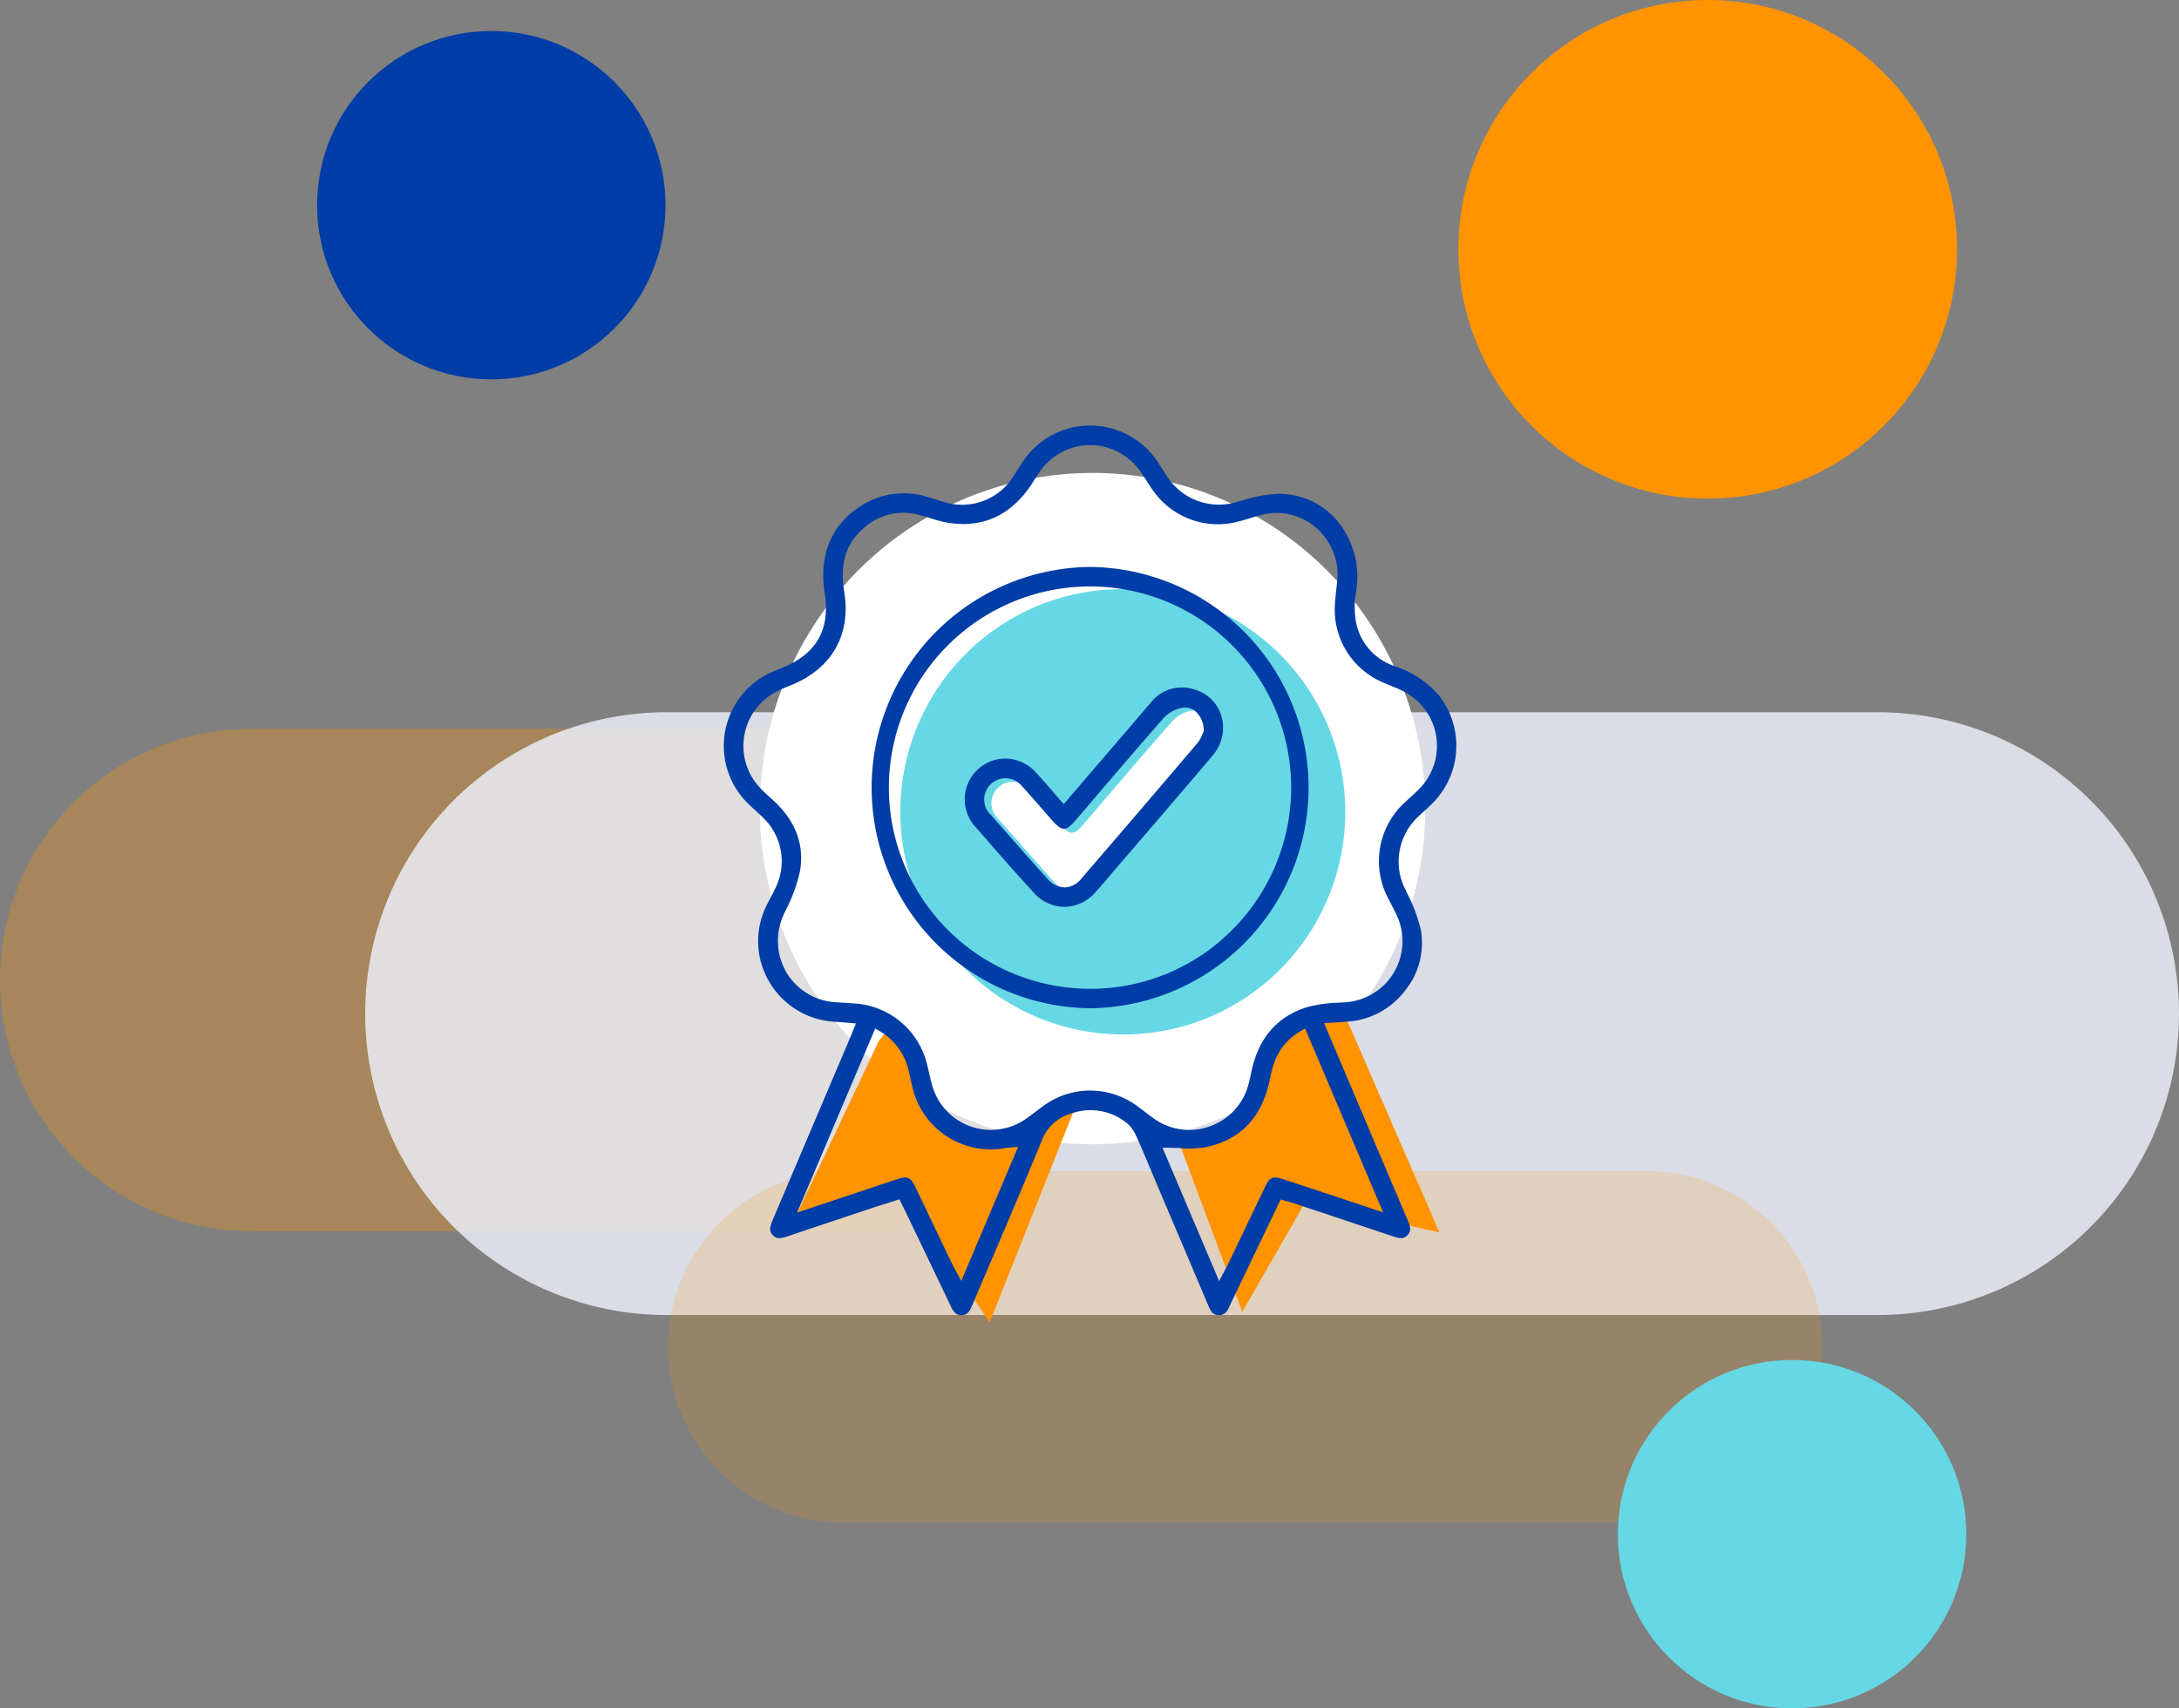 <svg xmlns="http://www.w3.org/2000/svg" xmlns:xlink="http://www.w3.org/1999/xlink" width="356.917" height="279.875" viewBox="0 0 356.917 279.875"><rect x="0" y="0" width="356.917" height="279.875" fill="#808080" stroke="none"/><defs><clipPath id="clip-path"><rect id="Rectangle_1115" data-name="Rectangle 1115" width="119.988" height="145.749" fill="#003da6"></rect></clipPath></defs><g id="quality_control" data-name="quality control" transform="translate(-1097.279 -1301.149)"><g id="Group_3636" data-name="Group 3636" transform="translate(-2129.773 2609.034) rotate(-90)"><g id="Group_3600" data-name="Group 3600" transform="translate(1302.807 3227.053) rotate(90)"><path id="Path_2035" data-name="Path 2035" d="M142.547,82.3H41.15a41.149,41.149,0,1,1,0-82.3h101.4a41.149,41.149,0,1,1,0,82.3Z" transform="translate(0 114.32)" fill="#ff9300" opacity="0.3"></path><circle id="Ellipse_184" data-name="Ellipse 184" cx="28.536" cy="28.536" r="28.536" transform="translate(51.936 0)" fill="#003da6"></circle></g><g id="Group_3601" data-name="Group 3601" transform="translate(1289.885 3286.87) rotate(90)"><path id="Path_2037" data-name="Path 2037" d="M247.719,98.758H49.38A49.379,49.379,0,1,1,49.38,0H247.719a49.379,49.379,0,1,1,0,98.758Z" transform="translate(0 98.688)" fill="#ebeff8" opacity="0.84"></path><circle id="Ellipse_186" data-name="Ellipse 186" cx="40.844" cy="40.844" r="40.844" transform="translate(179.056 -18)" fill="#ff9300"></circle></g><g id="Group_3602" data-name="Group 3602" transform="translate(1116.02 3336.312) rotate(90)"><path id="Path_2036" data-name="Path 2036" d="M160.624,57.611H28.805A28.806,28.806,0,0,1,28.805,0H160.624a28.806,28.806,0,0,1,0,57.611Z" transform="translate(0)" fill="#ff9300" opacity="0.172"></path><g id="Group_3585" data-name="Group 3585" transform="translate(155.74 30.937)"><circle id="Ellipse_185" data-name="Ellipse 185" cx="28.536" cy="28.536" r="28.536" transform="translate(0 0)" fill="#66d8e5"></circle></g></g></g><g id="Group_3633" data-name="Group 3633" transform="translate(202.13 282.13)"><g id="Group_3648" data-name="Group 3648" transform="translate(1013.702 1088.732)"><ellipse id="Ellipse_204" data-name="Ellipse 204" cx="54.5" cy="55" rx="54.5" ry="55" transform="translate(5.907 7.764)" fill="#fff"></ellipse><g id="Group_3647" data-name="Group 3647" transform="translate(10.794 96.385)"><path id="Path_2137" data-name="Path 2137" d="M1061.075,1190.881l-.9,1.9-13.684,28.958,18.8-5.707,13.952,20.919,13.732-34.541-9.369,4.179h-7.3l-6.149-4.179-2.671-5.911-2.192-5.62-2.077-2.825Z" transform="translate(-1046.492 -1186.397)" fill="#ff9300"></path><path id="Path_2138" data-name="Path 2138" d="M1092.341,1208.1l10.32,27.589,10.292-17.939,21.991,4.919-15.578-35.805-8.677,2.1-3.181,3.937-2.457,5.655-2.39,4.454-3.149,2.773Z" transform="translate(-1028.516 -1186.864)" fill="#ff9300"></path></g><g id="Group_3616" data-name="Group 3616" transform="translate(0 0)"><path id="Subtraction_12" data-name="Subtraction 12" d="M36.5,73A36.51,36.51,0,0,1,22.292,2.868,36.51,36.51,0,0,1,50.707,70.132,36.3,36.3,0,0,1,36.5,73ZM18.386,31.579a3.381,3.381,0,0,0-2.312.943,3.484,3.484,0,0,0-.05,5.126c1.591,1.789,2.926,3.31,4.105,4.652l0,.005c1.687,1.923,3.279,3.737,5.221,5.872a3.932,3.932,0,0,0,2.857,1.458h.039a3.763,3.763,0,0,0,2.768-1.469c6.059-7.027,12.325-14.347,19.154-22.372a5.284,5.284,0,0,0,.8-1.42l.021-.05c.045-.109.092-.223.139-.31l.067-.128v-.15A4.151,4.151,0,0,0,49.891,20.6a2.638,2.638,0,0,0-2.131-.656,5.556,5.556,0,0,0-3.167,1.691c-3.573,4.063-7.155,8.252-10.619,12.3l-.153.18-.876,1.025c-.969,1.137-1.916,2.244-2.979,3.484-.764.9-1.346,1.326-1.836,1.331h-.012c-.473,0-1.043-.389-1.792-1.221-.249-.274-.77-.872-1.373-1.563L24.8,37l-.005-.007c-1.207-1.387-2.712-3.112-3.6-4.076A3.851,3.851,0,0,0,18.386,31.579Z" transform="translate(28.906 26.765)" fill="#66d8e5"></path><g id="Group_3615" data-name="Group 3615" clip-path="url(#clip-path)"><path id="Path_2067" data-name="Path 2067" d="M117.253,44.359a16.092,16.092,0,0,0-7.353-4.932,9.523,9.523,0,0,1-6.344-7.2,15.006,15.006,0,0,1,.024-5.1,14.4,14.4,0,0,0-3.118-11.554,12.542,12.542,0,0,0-9.617-4.387,22.213,22.213,0,0,0-5.817,1.067c-.321.088-.642.176-.961.262A10.11,10.11,0,0,1,72.626,8.369c-.264-.391-.516-.79-.767-1.19-.24-.38-.479-.759-.729-1.132a13.238,13.238,0,0,0-22.279.079c-.223.337-.44.678-.656,1.02s-.45.709-.681,1.058a9.9,9.9,0,0,1-11.65,4.258c-.37-.11-.738-.225-1.106-.34-.5-.157-1.016-.319-1.524-.459a12.905,12.905,0,0,0-10.461,1.315c-5.023,3.016-7.24,8.124-6.244,14.383.953,5.989-1.294,10.011-6.868,12.293-.171.07-.343.139-.515.208-.319.127-.637.255-.952.391A13.231,13.231,0,0,0,4.214,62.165c.325.315.659.62.993.926.374.343.763.7,1.135,1.063A9.9,9.9,0,0,1,8.409,75.9c-.232.485-.485.964-.729,1.428-.266.5-.541,1.027-.782,1.545a13.044,13.044,0,0,0,.632,12.394,13.244,13.244,0,0,0,10.654,6.415c.581.032,1.159.082,1.771.134.29.025.588.051.9.076l.795.064-.591,1.451c-.18.443-.337.831-.5,1.217l-.524,1.232q-6.009,14.152-12.023,28.3c-.489,1.15-.613,1.814.011,2.483s1.261.585,2.484.173C14.59,131.44,19,129.964,24,128.3c.961-.32,1.928-.625,2.908-.935q.683-.216,1.376-.437l.476-.152.506,1.011c.178.354.338.67.491.99l1.149,2.394q3.2,6.659,6.381,13.322c.426.894.931,1.271,1.674,1.254.76-.015,1.238-.41,1.6-1.321.045-.113.1-.225.146-.335.032-.07.063-.139.093-.209q1.509-3.555,3.025-7.1c2.758-6.47,5.61-13.159,8.325-19.773a7.118,7.118,0,0,1,4.514-4.208,9.461,9.461,0,0,1,8.965,1.179,5.545,5.545,0,0,1,1.819,2.175c.894,1.961,1.738,3.979,2.553,5.931q.522,1.248,1.048,2.493l2.692,6.336q2.857,6.721,5.7,13.445c.409.968.851,1.357,1.575,1.388.807.035,1.338-.354,1.749-1.3.073-.169.154-.335.235-.5l.085-.176L91.219,126.8l.473.134c.206.059.4.111.585.161.374.1.728.2,1.075.313q8.059,2.683,16.112,5.382c1.161.389,1.913.571,2.585-.2.628-.721.394-1.43-.067-2.511q-4.466-10.492-8.915-20.991l-1.527-3.6c-.622-1.464-1.241-2.93-1.882-4.447l-1.32-3.122,1.96-.131,2.064-.138a12.956,12.956,0,0,0,9.284-5.137,12.411,12.411,0,0,0,2.543-9.838,26.3,26.3,0,0,0-2.243-6.013l-.271-.58a10.047,10.047,0,0,1,2.187-12.1c.293-.28.592-.555.89-.83.509-.47,1.037-.955,1.523-1.454a13.349,13.349,0,0,0,.978-17.338m-78.34,95.759-.579-1.053c-.122-.224-.234-.422-.337-.6-.2-.353-.371-.657-.523-.972q-1.886-3.933-3.766-7.869l-2.184-4.567c-.973-2.035-1.335-2.184-3.523-1.454l-15.986,5.337L24.809,98.792l.57.33a10.052,10.052,0,0,1,4.911,6.62c.107.433.2.869.3,1.3.082.369.162.737.251,1.1a13.188,13.188,0,0,0,15.41,10.21c.162-.026.326-.04.562-.057.12-.009.261-.019.435-.035l.967-.085ZM108,128.91l-4.847-1.612c-2.835-.944-5.569-1.853-8.3-2.761-.941-.312-2.184-.721-3.439-1.116-1.492-.468-1.993-.249-2.679,1.175q-1.842,3.822-3.67,7.652-1.237,2.585-2.475,5.168c-.153.317-.316.619-.522,1-.106.2-.224.415-.358.666l-.573,1.082-9.266-21.84h.881c.687,0,1.363.031,2.018.062a16.88,16.88,0,0,0,3.9-.108c5.425-1.035,8.94-4.325,10.448-9.777.146-.527.268-1.079.385-1.613.15-.678.3-1.379.514-2.064a9.642,9.642,0,0,1,4.632-5.7l.571-.331Zm5.824-69.284c-.44.445-.9.869-1.353,1.279-.262.239-.525.479-.783.723a13.015,13.015,0,0,0-2.875,15.8c.188.383.386.761.583,1.139.271.516.55,1.05.8,1.594A10.036,10.036,0,0,1,101.652,94.5c-.337.024-.677.045-1.017.066a22.686,22.686,0,0,0-4.758.627c-4.963,1.416-8.112,4.862-9.358,10.245-.066.284-.127.57-.188.856-.131.61-.267,1.241-.446,1.859a9.927,9.927,0,0,1-6.174,6.628,9.932,9.932,0,0,1-9-1.069c-.588-.39-1.149-.822-1.692-1.24-.405-.311-.824-.633-1.243-.929a12.947,12.947,0,0,0-15.6.056c-.368.265-.729.54-1.089.814-.519.4-1.056.8-1.612,1.182a9.985,9.985,0,0,1-15.392-5.684c-.172-.62-.316-1.252-.456-1.863-.117-.511-.234-1.023-.367-1.529A13.067,13.067,0,0,0,21.33,94.682q-1.45-.1-2.9-.192a10.046,10.046,0,0,1-8.148-4.857,10.281,10.281,0,0,1-.374-9.7l.258-.557A25.941,25.941,0,0,0,12.5,72.93c.7-4.252-.723-8.077-4.233-11.369-.234-.22-.472-.437-.711-.654-.548-.5-1.114-1.015-1.637-1.57a10.026,10.026,0,0,1,2.713-15.75c.672-.343,1.372-.632,2.048-.911.217-.089.434-.179.649-.27,6.469-2.734,9.529-8.254,8.4-15.144-.746-4.539.232-7.827,3.08-10.348a9.669,9.669,0,0,1,9.318-2.231c.569.148,1.137.323,1.685.492a22.213,22.213,0,0,0,2.743.721c5.484.946,9.977-.913,13.353-5.53.332-.454.629-.928.942-1.428.229-.366.466-.744.716-1.11A10.19,10.19,0,0,1,60.006,3.2h.014A10.148,10.148,0,0,1,68.43,7.78c.295.428.575.87.846,1.3.291.457.591.929.9,1.375A12.982,12.982,0,0,0,84.5,15.676c.544-.146,1.1-.313,1.632-.475.651-.2,1.323-.4,2-.572a9.777,9.777,0,0,1,8.612,1.894,10.272,10.272,0,0,1,3.794,8.447l0,.04c-.038.363-.084.752-.131,1.158-.109.926-.232,1.975-.291,3.007a12.935,12.935,0,0,0,7.753,12.867c.466.215.957.414,1.432.607.541.22,1.1.448,1.645.705a10.032,10.032,0,0,1,2.883,16.272" transform="translate(0 0)" fill="#003da6"></path><path id="Path_2068" data-name="Path 2068" d="M97.584,59.611H97.57a36.152,36.152,0,0,0-.005,72.3H97.6a36.152,36.152,0,0,0-.019-72.3m23.263,59.47a32.66,32.66,0,0,1-23.241,9.639h-.04a32.957,32.957,0,0,1,.026-65.914h.014a32.956,32.956,0,0,1,23.24,56.275" transform="translate(-37.574 -36.441)" fill="#003da6"></path><path id="Path_2069" data-name="Path 2069" d="M126.682,139.557q2.244-2.619,4.494-5.233c3.587-4.173,7.3-8.487,10.9-12.763a6.914,6.914,0,0,0,1.412-6.513,6.414,6.414,0,0,0-4.527-4.331,6.486,6.486,0,0,0-7.1,2.274c-3.169,3.7-6.34,7.4-9.554,11.143l-4.622,5.39-.444-.492c-.6-.66-2.973-3.474-4.223-4.79a6.779,6.779,0,0,0-4.923-2.177,6.689,6.689,0,0,0-4.96,11.112c3.785,4.309,6.1,7.029,9.629,10.862a6.819,6.819,0,0,0,5.013,2.331h.035a6.893,6.893,0,0,0,5.079-2.421c.929-1.032,1.846-2.112,2.734-3.156q.526-.619,1.053-1.236m-6.086,2.164a3.726,3.726,0,0,1-2.741,1.459h-.038a3.893,3.893,0,0,1-2.836-1.452c-3.159-3.474-5.352-6.055-9.252-10.439a3.479,3.479,0,1,1,5.121-4.689c1.4,1.513,4.362,4.965,5.095,5.776s1.309,1.208,1.777,1.208h.011c.48-.007,1.06-.425,1.823-1.317q1.477-1.726,2.952-3.455c3.765-4.409,7.658-8.967,11.552-13.4a5.483,5.483,0,0,1,3.138-1.676,2.649,2.649,0,0,1,2.111.645,4.124,4.124,0,0,1,1.3,3.111l0,.146-.067.129c-.041.079-.085.185-.137.308a5.465,5.465,0,0,1-.82,1.46c-6.648,7.813-12.862,15.069-19,22.182" transform="translate(-61.994 -67.508)" fill="#003da6"></path></g></g></g></g></g></svg>